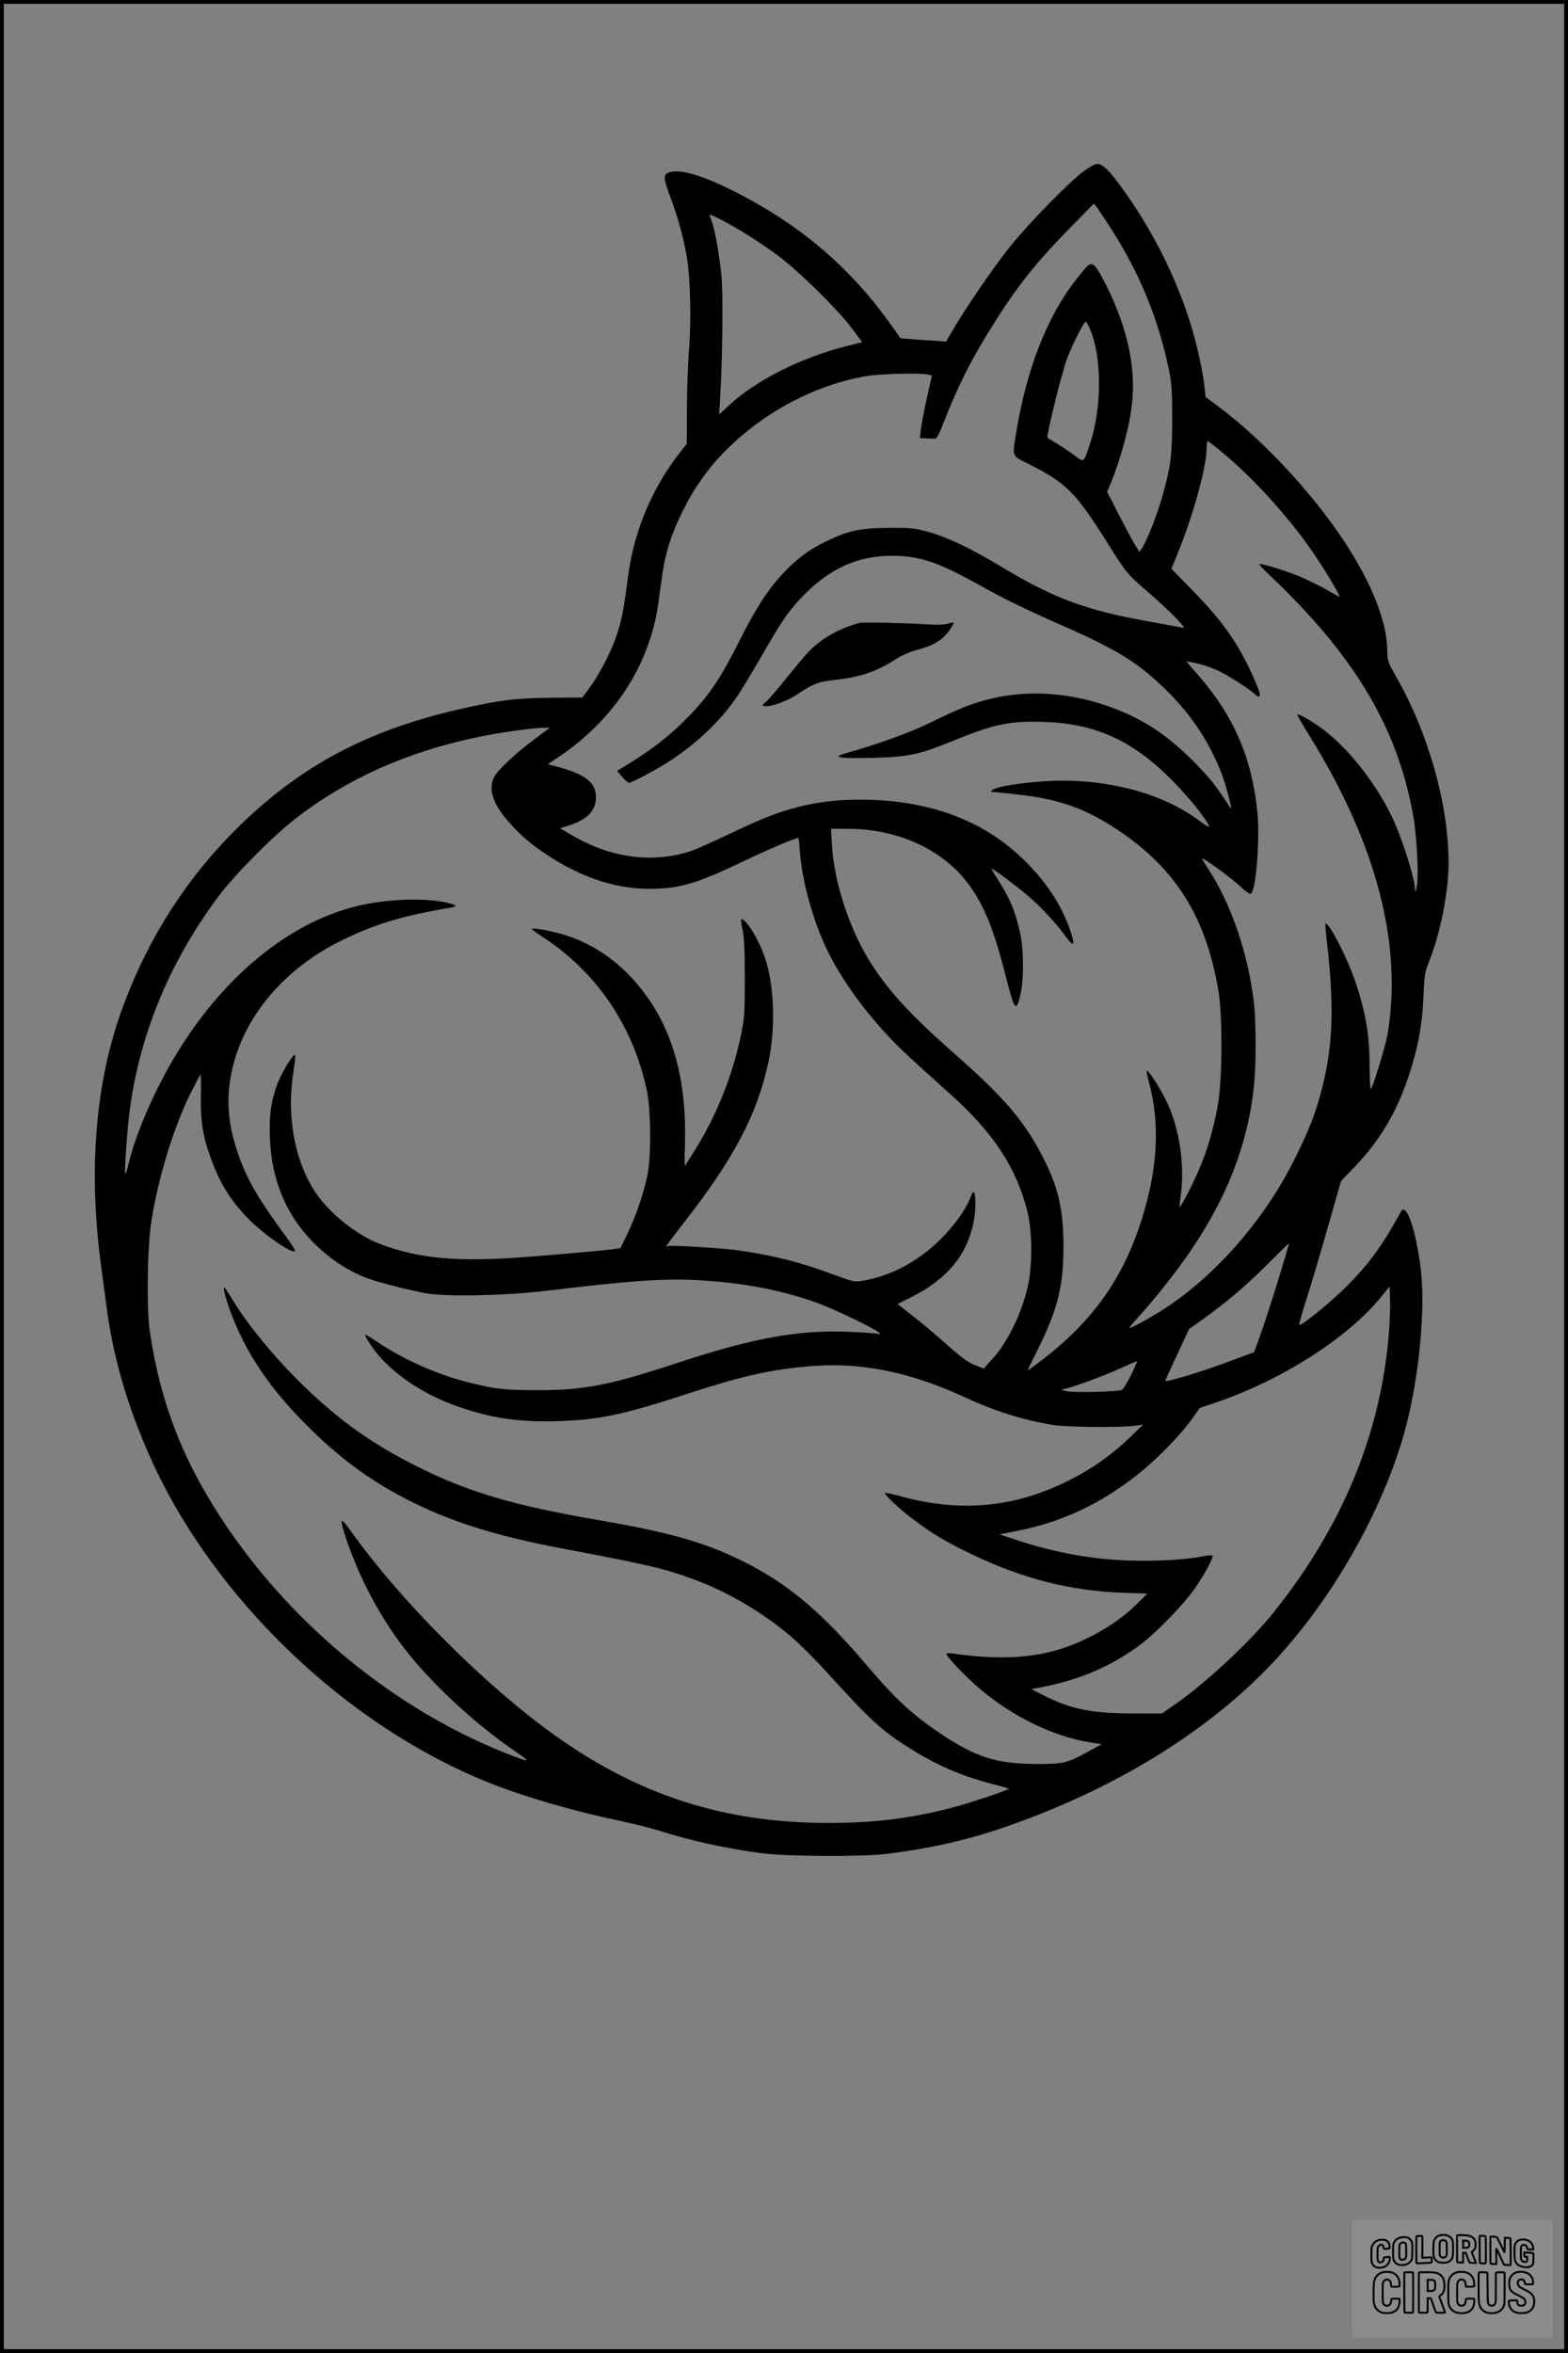 <?xml version="1.0" encoding="UTF-8"?>
<svg xmlns="http://www.w3.org/2000/svg" version="1.0" width="1024pt" height="1536pt" viewBox="0 0 1024 1536" preserveAspectRatio="xMidYMid meet">
  <rect x="0" y="0" width="1024" height="1536" fill="#808080" stroke="none"/>
  <g transform="translate(0.00 0.00) scale(1)">
    <g transform="translate(0,1536) scale(0.1,-0.1)" fill="#000000" stroke="none">
      <path d="M7078 14243 c-99 -74 -363 -344 -482 -493 -104 -129 -286 -395 -375 -547 l-43 -73 -77 6 c-42 2 -108 7 -148 10 l-72 6 -65 91 c-267 375 -591 650 -1021 868 -221 111 -372 153 -436 119 -28 -15 -24 -43 21 -163 47 -125 83 -256 105 -382 23 -135 30 -402 15 -605 -8 -96 -14 -275 -14 -396 l-1 -221 -46 -59 c-184 -234 -302 -520 -339 -819 -34 -271 -59 -365 -141 -532 -28 -57 -74 -135 -103 -174 l-52 -72 -215 -2 c-230 -3 -333 -16 -594 -76 -595 -137 -1025 -365 -1429 -758 -338 -330 -592 -722 -760 -1174 -185 -497 -233 -1079 -142 -1729 8 -57 22 -161 31 -231 39 -320 139 -666 290 -999 412 -916 1281 -1747 2213 -2117 231 -92 550 -184 845 -246 95 -20 219 -51 277 -70 191 -61 414 -110 650 -142 168 -22 655 -25 820 -5 280 35 518 88 755 169 732 250 1353 633 1784 1097 397 429 727 1025 860 1551 79 318 118 725 92 977 -20 191 -68 376 -105 407 -13 11 -18 8 -33 -19 -115 -210 -202 -330 -348 -476 -102 -103 -299 -263 -310 -252 -3 3 18 76 46 164 28 87 91 298 139 467 l88 308 90 93 c165 173 272 354 351 590 61 183 90 341 97 521 6 141 8 156 41 240 72 183 123 448 123 633 0 381 -132 848 -343 1216 -53 93 -57 103 -57 165 -1 190 -99 441 -282 718 -207 314 -528 659 -813 873 l-92 69 -7 68 c-10 98 -51 281 -92 413 -96 307 -253 617 -449 886 -83 114 -125 154 -160 154 -13 0 -52 -21 -87 -47z m179 -378 c184 -286 306 -582 375 -910 20 -96 23 -138 23 -330 0 -239 -9 -309 -65 -508 -31 -110 -97 -279 -128 -329 l-20 -31 -28 44 c-15 24 -63 113 -106 196 l-78 153 16 37 c63 147 123 358 143 506 34 246 -20 512 -159 793 -68 137 -88 161 -119 145 -11 -6 -56 -59 -101 -119 -176 -233 -304 -564 -370 -955 -31 -183 -35 -169 70 -222 255 -128 312 -185 526 -525 120 -191 123 -195 259 -313 61 -52 142 -127 180 -167 57 -59 65 -71 45 -67 -14 3 -104 20 -200 37 -426 75 -635 152 -985 363 -196 118 -347 190 -470 224 -91 26 -114 28 -260 27 -187 -1 -264 -17 -410 -88 -112 -54 -193 -114 -285 -213 -97 -104 -174 -223 -285 -444 -120 -238 -193 -346 -324 -482 -112 -116 -228 -209 -378 -302 l-93 -57 33 -39 c17 -21 38 -39 44 -39 20 0 196 94 280 151 169 112 313 250 416 397 30 42 107 169 172 282 132 231 177 295 273 394 173 176 355 258 577 258 180 0 298 -40 565 -188 174 -97 307 -162 555 -271 364 -160 501 -247 690 -437 153 -154 265 -326 343 -526 28 -71 74 -251 59 -227 -86 134 -121 180 -204 267 -200 211 -377 327 -620 408 -254 85 -517 98 -758 37 -115 -29 -191 -60 -379 -152 -135 -66 -345 -142 -550 -199 -100 -28 -49 -37 173 -31 229 5 305 21 525 111 268 110 375 132 605 123 326 -12 568 -122 821 -376 111 -112 227 -255 246 -304 4 -10 -25 6 -66 37 -246 185 -628 281 -1010 256 -164 -11 -310 -35 -337 -56 -17 -13 -17 -13 1 -14 10 0 82 -7 160 -16 275 -31 444 -91 656 -232 378 -252 576 -568 657 -1050 28 -166 26 -584 -4 -747 -28 -155 -69 -296 -123 -420 -43 -101 -120 -249 -126 -243 -2 2 1 33 6 68 29 199 -6 438 -89 615 -39 83 -117 205 -131 205 -4 0 3 -38 16 -85 60 -227 57 -478 -11 -747 -115 -457 -321 -773 -689 -1055 -54 -42 -97 -72 -95 -67 2 5 34 70 71 144 125 254 163 405 163 660 0 250 -34 394 -141 599 -118 227 -251 382 -569 661 -296 261 -437 415 -558 610 -133 215 -230 516 -244 753 l-6 107 105 0 c337 0 635 -139 803 -375 94 -132 158 -291 230 -575 61 -241 71 -254 100 -129 21 95 21 280 0 384 -30 147 -68 239 -151 368 -24 37 -41 67 -39 67 11 0 156 -108 234 -174 87 -73 186 -180 256 -276 51 -69 58 -49 20 59 -57 162 -165 322 -313 462 -264 251 -620 379 -1052 379 -154 0 -263 -13 -400 -46 -137 -34 -239 -74 -468 -183 -103 -49 -208 -96 -233 -104 -252 -85 -527 -50 -782 100 l-80 46 65 21 c114 37 168 94 170 179 2 100 -71 156 -271 207 l-44 11 69 46 c363 243 596 600 653 1003 6 41 17 122 25 180 21 151 58 267 130 415 80 162 173 293 291 410 252 250 579 422 914 480 85 15 356 22 403 10 l24 -6 -33 -147 c-18 -80 -35 -172 -39 -204 l-7 -58 42 -2 c22 -1 48 -2 57 -2 11 -1 28 31 58 109 91 234 178 406 315 625 158 254 283 412 505 638 l160 163 18 -23 c10 -13 53 -77 95 -143z m-2554 64 c110 -56 259 -150 377 -237 138 -103 390 -351 484 -476 l67 -90 -109 -27 c-288 -73 -582 -220 -758 -382 l-67 -62 6 110 c16 265 20 673 8 800 -14 140 -45 310 -67 363 -7 17 -11 32 -8 32 2 0 33 -14 67 -31z m2415 -716 c79 -184 79 -512 1 -748 -43 -129 -38 -125 -101 -79 -29 22 -81 57 -115 78 -35 21 -63 38 -63 39 0 44 91 410 127 512 29 80 111 245 123 245 4 0 17 -21 28 -47z m877 -817 c207 -173 447 -442 599 -671 73 -109 159 -255 154 -260 -2 -2 -36 17 -77 41 -41 24 -115 61 -165 83 -93 41 -273 97 -282 88 -3 -2 26 -33 63 -68 559 -527 843 -1004 943 -1580 24 -141 36 -392 22 -459 -8 -37 -10 -40 -11 -15 -3 81 -93 359 -159 490 -107 215 -277 428 -435 549 -73 55 -167 110 -175 102 -2 -3 32 -62 76 -133 380 -612 560 -1182 539 -1707 -4 -87 -15 -194 -26 -251 -21 -102 -99 -355 -110 -355 -3 0 -6 75 -7 168 -1 196 -27 340 -94 537 -56 163 -176 394 -194 374 -2 -2 2 -53 9 -114 57 -489 37 -768 -77 -1115 -48 -143 -157 -367 -253 -520 -213 -338 -492 -621 -786 -798 -86 -51 -163 -92 -174 -92 -4 0 25 35 64 78 39 42 114 131 166 197 355 444 538 856 585 1314 13 130 13 408 0 526 -36 319 -145 644 -295 876 -25 38 -45 72 -45 75 0 12 183 -121 245 -178 44 -41 69 -58 76 -51 33 33 58 365 40 535 -36 353 -155 627 -387 892 l-77 89 39 -7 c57 -10 132 -35 189 -64 55 -27 188 -113 222 -145 51 -45 38 10 -37 168 -91 189 -189 324 -377 516 l-133 136 40 98 c103 252 190 569 190 689 0 25 3 46 8 46 4 0 52 -38 107 -84z m-4504 -1861 c-124 -92 -244 -205 -265 -249 -38 -80 -6 -176 95 -290 80 -91 148 -149 254 -218 221 -146 443 -219 660 -220 201 0 312 32 615 177 171 82 343 155 364 155 2 0 6 -37 9 -82 14 -195 84 -452 176 -644 88 -184 234 -390 406 -572 75 -80 128 -129 406 -379 281 -252 430 -482 500 -768 31 -127 32 -350 1 -483 -41 -180 -133 -366 -233 -475 l-55 -61 -60 24 c-44 18 -91 53 -184 136 -69 61 -168 145 -222 186 l-96 76 91 45 c218 110 347 256 397 453 20 76 26 177 14 222 -6 20 -10 16 -29 -32 -12 -30 -43 -84 -68 -119 -159 -223 -385 -373 -624 -416 -61 -11 -63 -11 -195 37 -221 82 -379 123 -613 158 -112 17 -461 38 -475 29 -21 -13 -6 9 99 144 337 432 488 719 561 1066 46 220 36 496 -25 675 -40 117 -121 250 -153 250 -5 0 -2 -30 7 -67 11 -51 15 -129 15 -318 0 -235 -1 -258 -27 -380 -55 -260 -155 -509 -291 -730 -38 -60 -70 -112 -73 -115 -3 -3 -3 58 0 135 12 383 -62 692 -227 939 -141 211 -328 358 -546 429 -79 26 -218 53 -226 44 -3 -3 28 -26 68 -52 349 -226 587 -573 680 -992 30 -134 32 -445 5 -570 -27 -124 -73 -257 -126 -369 l-49 -101 -43 -7 c-56 -8 -317 -31 -569 -51 -450 -35 -707 -12 -962 86 -157 61 -335 206 -425 346 -131 205 -182 494 -137 775 8 54 14 104 12 110 -7 21 -89 -112 -118 -191 -41 -112 -54 -210 -47 -359 12 -261 100 -479 267 -656 111 -118 248 -209 386 -256 74 -26 265 -74 364 -92 135 -24 516 -16 780 15 586 71 808 85 1050 67 274 -19 505 -66 727 -145 100 -36 362 -161 398 -190 19 -16 19 -16 -10 -11 -16 3 -97 9 -180 12 -325 14 -621 -39 -1097 -195 -464 -153 -624 -185 -933 -186 -224 0 -283 7 -470 55 -197 50 -413 147 -582 261 -41 28 -77 49 -79 46 -3 -2 14 -33 37 -67 109 -164 319 -313 562 -399 223 -79 402 -105 657 -98 270 8 429 41 850 179 364 118 543 158 806 180 330 27 651 -39 1009 -205 191 -88 366 -144 565 -178 82 -15 436 -19 535 -7 l60 8 -87 -84 c-114 -110 -243 -202 -390 -276 -351 -179 -704 -215 -1093 -111 -60 17 -112 28 -114 25 -9 -9 95 -107 184 -173 128 -96 220 -150 385 -229 327 -157 643 -237 978 -249 l164 -6 -54 -54 c-111 -114 -267 -214 -438 -281 -213 -85 -458 -102 -777 -56 -24 4 -43 3 -43 -2 0 -16 113 -136 200 -212 217 -190 489 -325 734 -365 l80 -13 -65 -36 c-161 -89 -176 -93 -359 -93 -261 1 -394 43 -623 195 -183 122 -297 227 -470 430 -295 349 -503 529 -778 674 -263 138 -497 208 -979 291 -565 97 -858 183 -1198 353 -292 147 -501 295 -741 527 -188 183 -371 405 -472 576 -23 38 -44 68 -46 65 -9 -9 29 -133 73 -236 97 -230 244 -440 459 -656 213 -214 403 -356 645 -483 288 -150 585 -245 1040 -331 569 -107 662 -130 867 -206 207 -77 431 -209 613 -362 53 -44 158 -149 235 -233 284 -313 354 -378 525 -488 183 -118 357 -195 562 -247 57 -15 104 -28 106 -29 9 -7 -262 -98 -385 -129 -275 -69 -498 -96 -791 -96 -678 0 -1237 178 -1787 571 -460 328 -1015 884 -1340 1343 -27 38 -51 64 -53 57 -6 -17 33 -140 85 -266 80 -198 194 -397 323 -565 177 -229 460 -492 725 -673 110 -76 104 -76 -63 -11 -711 282 -1376 821 -1822 1480 -278 410 -432 799 -501 1269 -23 150 -17 549 9 720 44 282 145 613 254 833 34 68 64 125 67 127 3 2 5 -59 3 -135 -4 -159 11 -261 60 -398 59 -167 128 -282 242 -400 101 -105 292 -239 312 -219 4 3 -21 44 -54 89 -186 251 -264 387 -321 557 -46 138 -64 256 -58 376 24 410 300 788 732 1003 220 109 405 165 719 217 48 8 37 19 -32 34 -152 32 -391 22 -581 -24 -518 -126 -1008 -579 -1317 -1220 -79 -163 -141 -327 -170 -445 -33 -137 -35 -113 -13 175 42 556 244 1082 596 1554 105 141 356 394 504 508 336 261 735 438 1197 533 150 30 338 57 420 59 l43 1 -100 -75z m4864 -3506 c-65 -212 -110 -346 -146 -445 l-19 -51 -143 -53 c-193 -73 -437 -147 -437 -133 0 2 35 79 78 171 l77 166 64 45 c173 123 299 229 436 366 83 83 151 150 153 149 1 -1 -27 -98 -63 -215z m715 -374 c-53 -652 -301 -1254 -748 -1815 -154 -194 -458 -477 -661 -615 l-73 -50 -197 0 c-267 1 -400 28 -586 123 l-70 36 45 8 c262 48 470 136 666 281 100 74 279 258 353 362 67 96 129 210 119 221 -4 3 -28 1 -55 -4 -104 -23 -310 -35 -487 -29 -251 8 -484 51 -740 135 l-109 36 119 23 c286 57 536 173 779 364 123 96 288 264 360 367 l50 71 95 32 c435 146 872 424 1092 696 l53 65 3 -84 c2 -45 -2 -146 -8 -223z m-1684 -272 c-24 -49 -52 -93 -61 -97 -30 -11 -308 -18 -355 -8 -44 9 -45 9 -15 16 68 16 248 82 355 131 63 28 116 51 117 50 1 0 -17 -42 -41 -92z"></path>
      <path d="M5615 11294 c-130 -33 -253 -103 -336 -190 -25 -27 -91 -106 -147 -175 -56 -70 -112 -136 -126 -147 -32 -25 -33 -32 -2 -32 46 0 143 37 202 77 99 67 139 83 232 93 182 20 284 54 417 140 36 23 92 47 142 60 101 27 161 64 203 125 17 25 30 48 28 51 -3 2 -19 -1 -37 -7 -20 -7 -68 -9 -134 -5 -157 10 -420 15 -442 10z"></path>
    </g>
  </g>
  <rect x="0.0" y="0.0" width="1024.0" height="1536.0" fill="none" stroke="black" stroke-width="5"></rect>
  <g transform="translate(882.93 1449.20) scale(0.128)" opacity="1.0">
    <rect x="0" y="0" width="1024.0" height="600.0" fill="white" fill-opacity="0.1"></rect>
    <g transform="translate(0,650) scale(0.1,-0.1)" stroke="none">
      <path fill="none" stroke="#000000" stroke-width="100" d="M4491 5720 c-164 -43 -269 -147 -319 -315 -19 -65 -29 -577 -13 -693 25 -190 116 -310 276 -367 63 -23 284 -32 370 -16 122 22 249 110 294 205 51 104 56 150 56 496 0 341 -4 385 -48 478 -46 100 -156 184 -282 217 -83 21 -241 19 -334 -5z m270 -273 c19 -12 43 -40 54 -62 18 -37 20 -64 23 -320 5 -339 -1 -384 -56 -436 -87 -82 -235 -56 -289 51 -22 43 -23 53 -23 335 0 314 7 370 52 412 34 32 66 42 139 42 53 1 73 -4 100 -22z"></path>
      <path fill="none" stroke="#000000" stroke-width="100" d="M5367 5723 c-4 -3 -7 -311 -7 -683 0 -618 1 -679 17 -691 12 -10 51 -14 152 -14 l136 0 3 248 2 248 67 -3 67 -3 34 -85 c18 -47 58 -152 89 -235 30 -82 63 -158 73 -168 14 -15 40 -19 165 -24 l148 -6 -5 34 c-4 19 -49 143 -102 276 -53 133 -96 246 -96 251 0 6 15 19 33 31 53 33 104 92 134 156 27 57 28 67 27 195 0 115 -4 144 -23 193 -31 80 -76 135 -148 183 -83 56 -166 82 -303 94 -129 11 -453 14 -463 3z m541 -300 c55 -27 77 -73 77 -163 0 -61 -4 -82 -23 -111 -34 -55 -73 -69 -191 -69 l-101 0 0 187 0 186 101 -6 c66 -4 114 -12 137 -24z"></path>
      <path fill="none" stroke="#000000" stroke-width="100" d="M6514 5685 c-4 -9 -5 -320 -2 -690 3 -511 7 -678 16 -687 19 -19 273 -30 291 -13 11 11 13 126 12 675 -1 364 -6 672 -11 685 -11 28 -27 31 -187 40 -99 6 -114 5 -119 -10z"></path>
      <path fill="none" stroke="#000000" stroke-width="100" d="M3355 5683 c-27 -3 -55 -9 -62 -15 -10 -8 -13 -150 -13 -683 0 -592 2 -674 15 -685 12 -10 52 -11 173 -6 362 15 578 29 590 38 8 7 12 46 12 129 0 108 -2 119 -20 129 -11 6 -24 9 -28 7 -4 -3 -103 -8 -221 -12 l-214 -7 5 545 c4 384 2 549 -5 556 -11 11 -120 12 -232 4z"></path>
      <path fill="none" stroke="#000000" stroke-width="100" d="M7067 5654 c-4 -4 -7 -310 -7 -680 0 -625 1 -673 18 -692 15 -18 31 -21 152 -24 l134 -3 -3 400 c-2 277 1 397 8 390 11 -11 153 -311 251 -530 96 -215 128 -281 142 -292 7 -6 82 -14 165 -17 l153 -7 11 28 c14 34 3 1333 -11 1347 -5 5 -70 11 -144 14 l-136 5 -1 -54 c-1 -30 -5 -200 -8 -379 l-6 -325 -73 150 c-40 83 -123 256 -184 385 -61 129 -117 242 -125 252 -11 12 -40 18 -121 22 -59 4 -130 9 -157 12 -28 3 -54 2 -58 -2z"></path>
      <path fill="none" stroke="#000000" stroke-width="100" d="M2507 5614 c-220 -49 -342 -159 -394 -357 -24 -91 -24 -641 0 -740 57 -233 232 -339 510 -310 56 6 127 21 158 33 76 29 187 114 226 174 64 95 67 114 71 505 2 232 -1 371 -8 404 -27 126 -116 235 -228 278 -74 29 -236 35 -335 13z m191 -281 c15 -11 36 -35 47 -54 19 -32 20 -52 20 -349 0 -309 0 -316 -23 -362 -31 -62 -75 -89 -155 -95 -53 -4 -67 -2 -97 19 -19 13 -44 41 -55 63 -19 37 -20 60 -20 350 0 337 2 351 60 405 54 51 169 63 223 23z"></path>
      <path fill="none" stroke="#000000" stroke-width="100" d="M8568 5491 c-133 -43 -219 -134 -262 -280 -13 -45 -16 -107 -16 -343 0 -320 9 -395 60 -506 73 -156 258 -255 506 -269 191 -11 324 47 376 165 19 42 22 70 26 288 4 209 3 242 -11 256 -19 18 -186 38 -347 41 l-105 2 -3 -95 c-1 -52 2 -102 7 -109 6 -10 33 -16 75 -19 l66 -4 0 -105 c0 -98 -1 -105 -26 -130 -23 -23 -31 -25 -99 -21 -64 3 -79 7 -112 34 -21 16 -49 52 -63 80 -25 49 -25 51 -25 324 0 303 6 348 56 402 28 29 32 30 99 26 105 -6 152 -50 167 -158 8 -53 9 -54 48 -62 22 -5 90 -10 150 -11 l110 -2 3 43 c4 52 -30 180 -66 245 -53 99 -179 183 -317 212 -96 20 -226 18 -297 -4z"></path>
      <path fill="none" stroke="#000000" stroke-width="100" d="M1390 5484 c-203 -45 -359 -207 -390 -404 -13 -83 -13 -616 0 -694 20 -123 100 -235 203 -281 98 -45 271 -51 387 -13 211 67 340 238 340 451 0 54 -3 69 -17 74 -24 9 -264 -15 -280 -28 -7 -7 -13 -31 -13 -60 0 -56 -13 -95 -43 -128 -31 -34 -95 -61 -144 -61 -35 0 -48 6 -77 35 -52 52 -58 99 -54 423 3 257 5 280 24 323 42 89 120 132 202 109 53 -14 72 -42 81 -120 11 -90 15 -92 150 -79 62 6 125 15 138 20 25 9 25 10 21 107 -3 82 -9 106 -33 155 -33 68 -97 130 -163 160 -60 27 -235 33 -332 11z"></path>
      <path fill="none" stroke="#000000" stroke-width="100" d="M1600 3845 c-239 -44 -424 -235 -476 -495 -22 -109 -33 -831 -15 -1000 31 -300 174 -492 425 -572 45 -15 100 -21 211 -25 181 -6 263 8 380 66 147 73 214 152 266 311 26 78 32 117 37 219 4 98 2 125 -9 132 -22 14 -393 11 -407 -3 -7 -7 -12 -39 -12 -73 0 -169 -84 -275 -217 -275 -68 0 -110 18 -150 64 -65 73 -68 99 -68 606 0 446 1 456 22 515 78 208 337 201 392 -11 6 -23 13 -75 16 -115 3 -41 10 -78 15 -83 10 -10 289 -10 357 0 63 9 67 18 60 147 -12 210 -62 331 -181 445 -86 82 -165 123 -280 146 -94 19 -261 20 -366 1z"></path>
      <path fill="none" stroke="#000000" stroke-width="100" d="M5376 3840 c-151 -39 -268 -118 -350 -237 -106 -157 -118 -245 -114 -863 4 -463 5 -477 27 -550 33 -106 72 -178 131 -243 123 -135 290 -197 526 -197 326 0 528 127 610 384 34 106 48 339 20 349 -29 12 -386 9 -400 -2 -7 -6 -16 -44 -20 -85 -17 -192 -81 -266 -226 -266 -93 1 -163 55 -197 152 -16 48 -18 92 -18 503 0 437 1 452 22 520 26 81 57 119 121 147 78 35 188 8 237 -56 30 -40 55 -133 55 -206 0 -92 6 -95 157 -92 70 1 161 5 201 8 87 8 88 9 78 158 -12 189 -62 314 -170 422 -76 76 -130 109 -241 144 -102 33 -337 38 -449 10z"></path>
      <path fill="none" stroke="#000000" stroke-width="100" d="M8441 3845 c-204 -45 -357 -196 -406 -402 -24 -99 -17 -331 13 -416 47 -137 141 -225 342 -323 334 -162 396 -203 438 -284 19 -37 23 -57 20 -116 -3 -59 -8 -77 -30 -107 -39 -50 -98 -70 -190 -65 -137 7 -187 57 -188 185 0 95 4 94 -223 86 -106 -3 -198 -10 -204 -16 -17 -13 -17 -107 1 -200 44 -226 196 -375 436 -423 103 -20 339 -15 435 10 199 53 340 189 391 377 21 78 28 222 15 311 -16 115 -56 191 -145 276 -85 81 -145 117 -386 235 -250 122 -298 173 -301 319 -3 109 52 167 164 175 115 8 183 -49 194 -164 3 -32 10 -64 16 -70 10 -14 340 -17 387 -4 24 7 25 9 22 92 -5 150 -54 269 -153 369 -69 70 -189 133 -297 155 -90 18 -265 18 -351 0z"></path>
      <path fill="none" stroke="#000000" stroke-width="100" d="M2710 3833 c-14 -2 -29 -9 -35 -14 -7 -7 -9 -354 -7 -1017 3 -910 5 -1008 20 -1019 20 -16 384 -18 413 -3 19 10 19 32 19 1019 0 923 -1 1010 -16 1022 -13 10 -61 14 -193 16 -97 1 -187 -1 -201 -4z"></path>
      <path fill="none" stroke="#000000" stroke-width="100" d="M3455 3833 c-47 -12 -45 32 -45 -1034 0 -987 0 -1009 19 -1019 12 -6 98 -10 210 -10 159 0 192 3 205 16 14 13 16 61 16 370 l0 355 81 -3 82 -3 88 -245 c49 -135 105 -292 124 -350 20 -58 45 -113 57 -122 18 -16 45 -18 229 -18 184 0 210 2 216 16 7 19 16 -7 -153 448 -74 197 -134 362 -134 366 0 4 23 22 50 40 162 104 228 273 217 560 -8 225 -46 336 -153 450 -104 110 -219 160 -413 179 -101 11 -657 13 -696 4z m721 -409 c64 -48 69 -61 72 -231 4 -176 -7 -223 -59 -267 -43 -36 -89 -46 -216 -46 l-113 0 0 286 0 286 144 -4 c127 -3 148 -5 172 -24z"></path>
      <path fill="none" stroke="#000000" stroke-width="100" d="M6510 3834 c-51 -11 -50 7 -50 -683 1 -672 7 -842 35 -951 45 -175 148 -311 289 -380 117 -58 200 -73 376 -68 124 4 156 9 225 32 108 37 176 79 246 153 61 66 117 169 140 258 9 37 13 248 16 831 4 727 3 782 -13 795 -13 11 -57 14 -204 14 -171 0 -190 -2 -209 -19 -21 -19 -21 -19 -21 -746 0 -782 0 -782 -52 -861 -64 -95 -228 -106 -302 -19 -61 73 -60 64 -66 877 -4 562 -8 745 -17 754 -13 13 -341 23 -393 13z"></path>
    </g>
  </g>
</svg>
